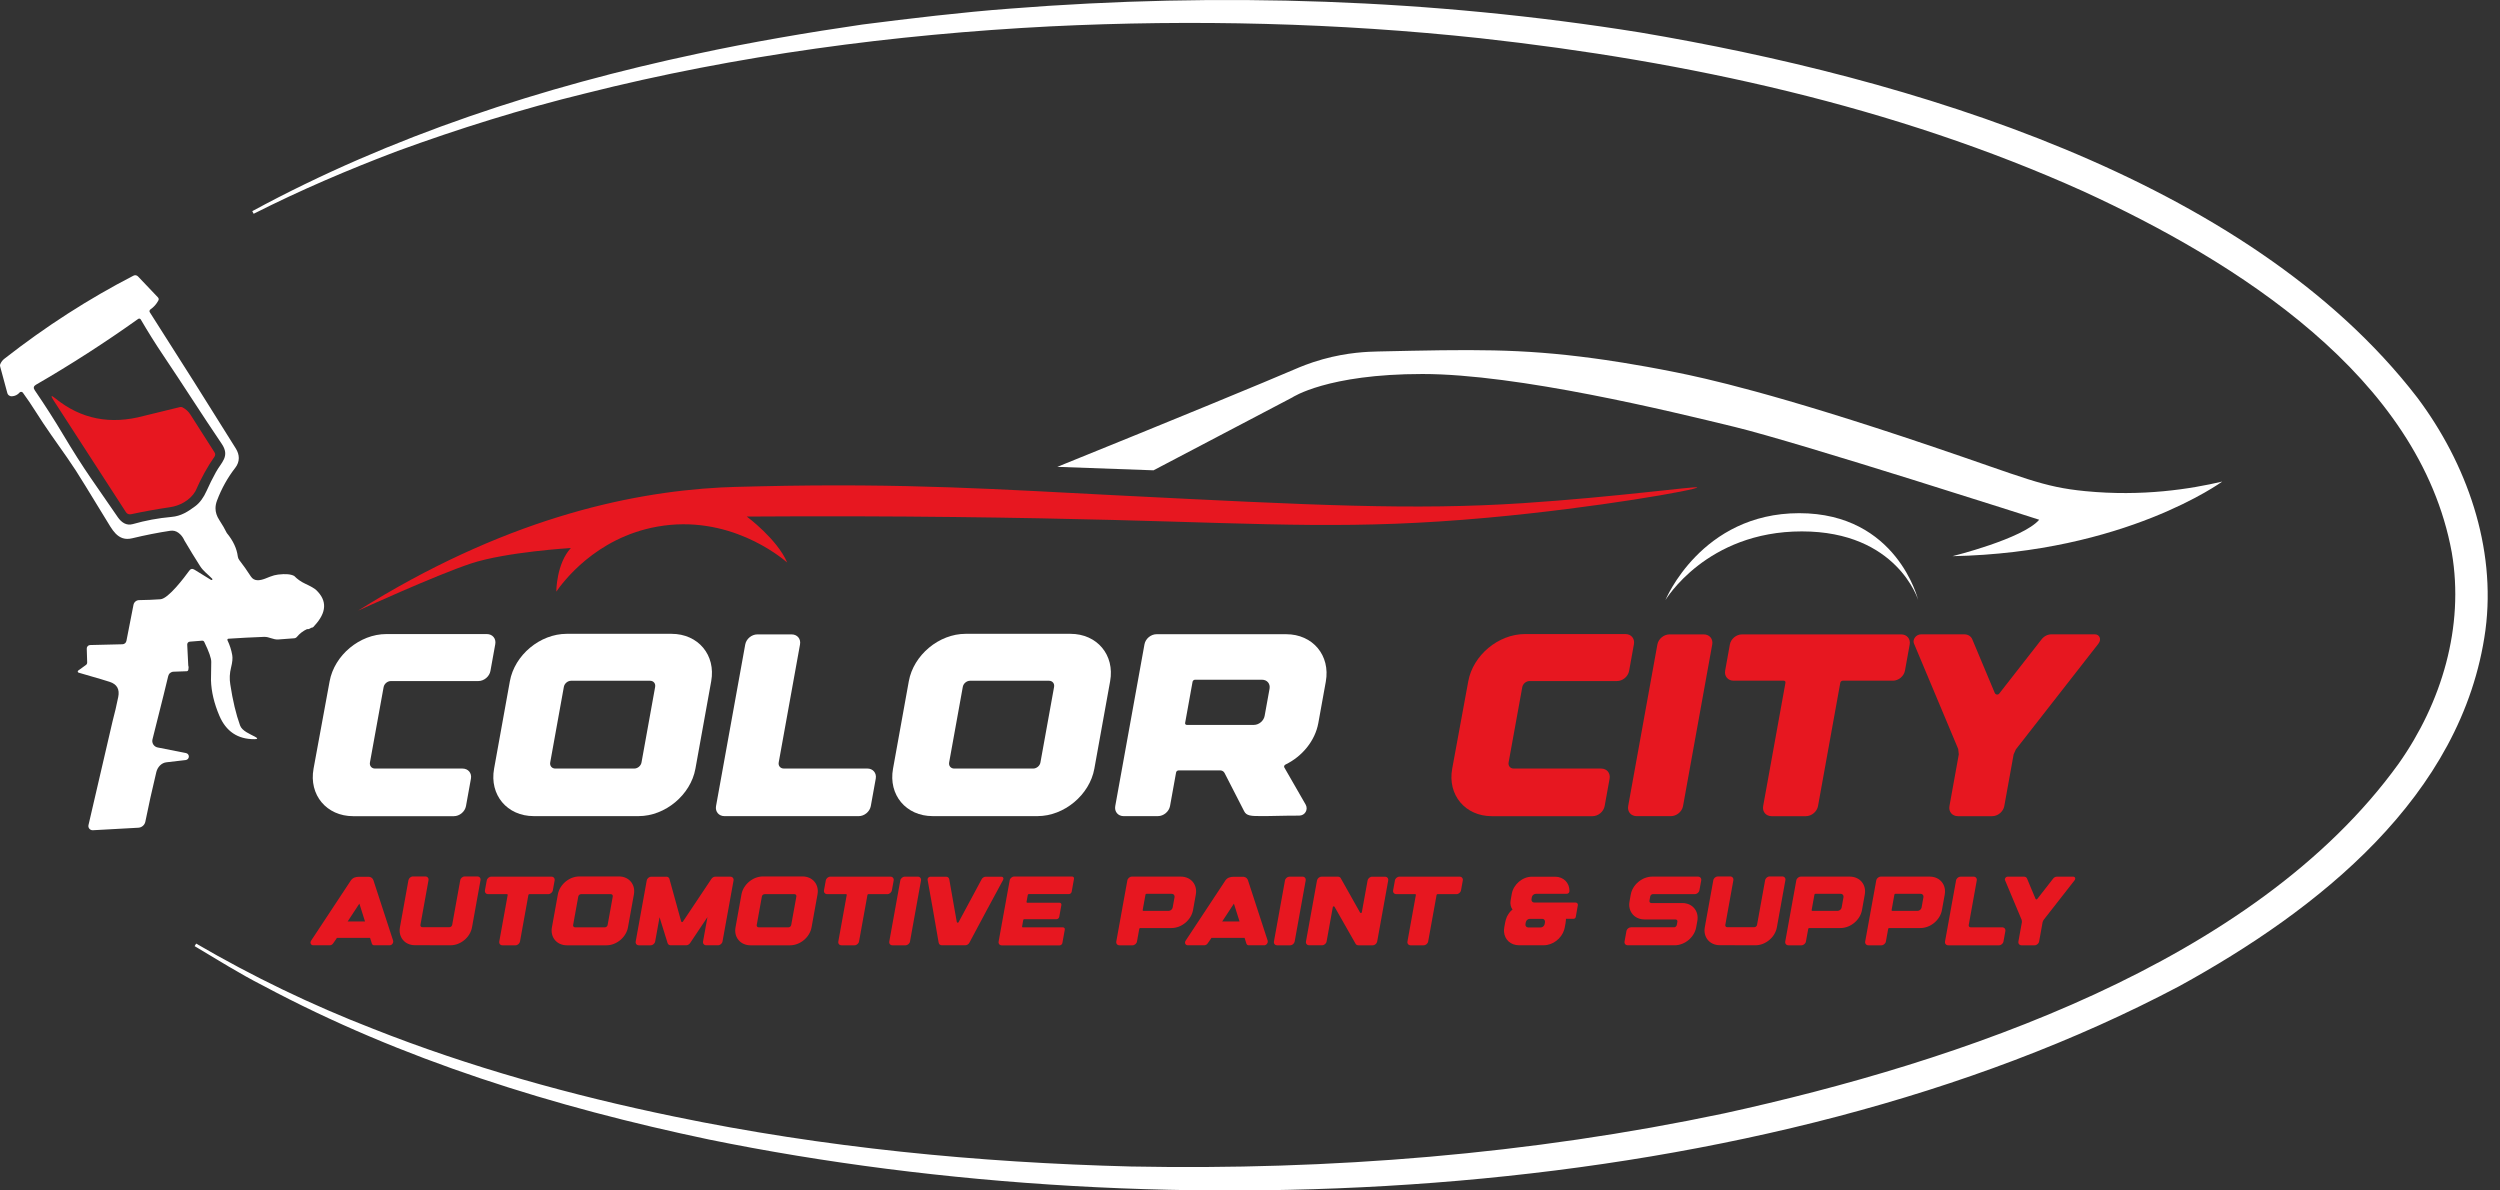 <svg width="168" height="80" viewBox="0 0 168 80" fill="none" xmlns="http://www.w3.org/2000/svg">
<rect x="0" y="0" width="168" height="80" fill="#333333" stroke="none"/>
<g clip-path="url(#clip0_156_2474)">
<path d="M24.052 41.042C33.712 34.988 42.029 33.096 48.455 32.757C48.977 32.729 49.657 32.713 51.015 32.681C60.935 32.448 67.421 32.901 74.965 33.282C88.328 33.958 95.008 34.295 102.379 33.81C108.58 33.401 114.039 32.648 114.053 32.755C114.071 32.905 107.378 34.115 99.969 34.789C91.036 35.602 85.629 35.22 74.74 34.939C68.87 34.789 60.47 34.642 50.186 34.713C50.186 34.713 52.221 36.219 52.899 37.8C52.431 37.401 48.955 34.532 44.162 35.391C40.011 36.135 37.808 39.15 37.383 39.758C37.383 39.758 37.383 37.886 38.362 36.827C38.362 36.827 34.011 37.088 31.659 37.864C29.308 38.639 24.052 41.04 24.052 41.04V41.042Z" fill="#E71720"/>
<path d="M71.044 31.375C78.987 28.163 85.18 25.603 87.076 24.786C87.306 24.688 87.965 24.401 88.883 24.144C90.569 23.673 91.929 23.635 92.615 23.619C98.964 23.48 102.138 23.41 107.131 24.084C107.783 24.172 109.844 24.459 112.61 25.017C114.522 25.402 119.225 26.413 129.749 29.972C136.167 32.143 137.234 32.721 140.125 33.004C143.973 33.381 147.203 32.863 149.335 32.361C149.335 32.361 142.805 37.142 131.205 37.375C131.205 37.375 135.928 36.209 137.035 34.927C137.035 34.927 120.888 29.739 116.574 28.69C112.261 27.641 102 25.133 95.588 25.133C89.176 25.133 86.843 26.708 86.843 26.708L77.516 31.605L71.046 31.372L71.044 31.375Z" fill="white"/>
<path d="M111.922 40.32C111.922 40.32 114.665 35.71 121.082 35.71C127.5 35.71 128.9 40.32 128.9 40.32C128.9 40.32 127.5 34.486 120.906 34.486C114.312 34.486 111.92 40.32 111.92 40.32H111.922Z" fill="white"/>
<path d="M21.247 39.65C21.137 39.544 20.886 39.401 20.497 39.219C20.222 39.09 19.981 38.92 19.771 38.705C19.55 38.583 19.189 38.55 18.689 38.611C18.519 38.631 18.336 38.679 18.142 38.755C18.044 38.795 17.927 38.846 17.807 38.888C17.47 39.012 17.084 39.088 16.858 38.739C16.601 38.338 16.342 37.973 16.084 37.642C16.027 37.569 15.993 37.487 15.981 37.399C15.913 36.859 15.666 36.332 15.241 35.818C15.113 35.555 14.942 35.26 14.729 34.933C14.565 34.681 14.482 34.422 14.482 34.157C14.482 33.986 14.517 33.812 14.585 33.633C14.89 32.825 15.299 32.093 15.809 31.437C15.971 31.23 16.047 31.007 16.047 30.781C16.047 30.568 15.979 30.353 15.849 30.143C14.061 27.268 12.133 24.218 10.069 20.988C10.055 20.966 10.045 20.94 10.045 20.912C10.045 20.902 10.045 20.894 10.049 20.884C10.055 20.848 10.077 20.816 10.107 20.794C10.334 20.637 10.512 20.437 10.641 20.194C10.655 20.166 10.665 20.134 10.665 20.104C10.665 20.096 10.663 20.09 10.663 20.084C10.657 20.046 10.641 20.012 10.613 19.983L9.275 18.577C9.236 18.535 9.186 18.509 9.13 18.499C9.076 18.491 9.018 18.499 8.97 18.525C5.97 20.072 3.075 21.933 0.287 24.114C0.177 24.2 0.088 24.315 0.024 24.455C0.008 24.489 0 24.523 0 24.559C0 24.582 0.004 24.606 0.01 24.628L0.492 26.411C0.506 26.461 0.53 26.506 0.566 26.542C0.578 26.554 0.59 26.564 0.604 26.574C0.658 26.614 0.724 26.634 0.792 26.632C1.005 26.62 1.178 26.536 1.314 26.379C1.326 26.363 1.344 26.349 1.364 26.341C1.384 26.333 1.404 26.329 1.426 26.331C1.446 26.331 1.469 26.337 1.487 26.347C1.505 26.357 1.521 26.371 1.535 26.387C1.832 26.794 2.117 27.214 2.389 27.647C3.055 28.708 3.804 29.741 4.516 30.759C4.893 31.296 5.298 31.922 5.732 32.638C6.273 33.533 6.835 34.45 7.415 35.387C7.527 35.565 7.644 35.728 7.772 35.858C8.053 36.143 8.396 36.29 8.879 36.173C9.762 35.961 10.615 35.792 11.439 35.668C11.646 35.638 11.83 35.684 11.993 35.806C12.037 35.838 12.077 35.872 12.115 35.91C12.228 36.021 12.318 36.155 12.388 36.312C12.739 36.91 13.09 37.483 13.443 38.037C13.67 38.394 13.977 38.593 14.258 38.89C14.274 38.906 14.278 38.926 14.27 38.95C14.27 38.956 14.264 38.96 14.258 38.964C14.23 38.982 14.2 38.984 14.172 38.964C13.816 38.745 13.447 38.516 13.066 38.282C12.928 38.197 12.811 38.219 12.717 38.352C12.396 38.793 11.321 40.23 10.783 40.27C10.332 40.302 9.854 40.322 9.351 40.328C9.26 40.328 9.172 40.36 9.104 40.418C9.034 40.477 8.986 40.557 8.97 40.645L8.496 43.066C8.484 43.131 8.45 43.187 8.402 43.229C8.352 43.271 8.289 43.295 8.225 43.295L6.057 43.347C6.025 43.349 5.994 43.355 5.966 43.367C5.94 43.381 5.914 43.4 5.892 43.422C5.872 43.444 5.856 43.47 5.844 43.498C5.834 43.528 5.828 43.558 5.83 43.588L5.858 44.517C5.858 44.587 5.834 44.643 5.776 44.685L5.254 45.063C5.244 45.073 5.234 45.083 5.23 45.097C5.224 45.111 5.222 45.125 5.224 45.139C5.228 45.153 5.234 45.167 5.244 45.177C5.252 45.189 5.266 45.197 5.278 45.201L6.207 45.472C6.594 45.58 6.981 45.697 7.371 45.821C7.862 45.979 8.053 46.32 7.944 46.844C7.836 47.388 7.708 47.931 7.563 48.475L5.946 55.447C5.936 55.489 5.936 55.533 5.946 55.575C5.958 55.617 5.976 55.657 6.004 55.691C6.033 55.723 6.069 55.751 6.109 55.767C6.149 55.785 6.193 55.794 6.235 55.792L9.297 55.623C9.409 55.617 9.517 55.573 9.602 55.499C9.688 55.424 9.746 55.324 9.768 55.214C9.977 54.171 10.221 53.061 10.504 51.888C10.585 51.553 10.843 51.258 11.2 51.224C11.602 51.183 12.029 51.133 12.482 51.075C12.539 51.067 12.591 51.041 12.629 50.999C12.667 50.957 12.689 50.903 12.691 50.846C12.693 50.79 12.675 50.734 12.639 50.69C12.603 50.646 12.553 50.616 12.498 50.606L10.595 50.23C10.534 50.218 10.478 50.194 10.428 50.16C10.378 50.126 10.336 50.082 10.302 50.03C10.27 49.978 10.248 49.922 10.238 49.861C10.229 49.801 10.232 49.739 10.248 49.681L10.996 46.696L11.305 45.426C11.325 45.347 11.369 45.275 11.433 45.223C11.497 45.171 11.576 45.141 11.658 45.139L12.539 45.107C12.601 45.105 12.641 45.073 12.655 45.012C12.681 44.904 12.679 44.806 12.651 44.718L12.581 43.319C12.581 43.269 12.595 43.219 12.629 43.181C12.661 43.145 12.707 43.121 12.757 43.119L13.574 43.054C13.646 43.048 13.698 43.078 13.73 43.145C14.045 43.795 14.202 44.242 14.196 44.483C14.188 44.904 14.182 45.317 14.178 45.721C14.202 46.481 14.39 47.271 14.741 48.096C15.191 49.153 15.977 49.679 17.097 49.673C17.329 49.673 17.341 49.617 17.139 49.508C16.8 49.326 16.266 49.123 16.132 48.75C15.859 47.994 15.64 47.077 15.476 45.995C15.413 45.618 15.431 45.239 15.528 44.856C15.618 44.501 15.644 44.222 15.606 44.019C15.546 43.676 15.438 43.343 15.285 43.024C15.281 43.012 15.279 43 15.279 42.99C15.279 42.978 15.283 42.966 15.289 42.956C15.295 42.946 15.303 42.938 15.313 42.932C15.323 42.926 15.333 42.922 15.345 42.922C16.14 42.868 16.938 42.828 17.738 42.798C18.09 42.782 18.344 42.996 18.703 42.972C19.073 42.946 19.43 42.92 19.777 42.892C19.809 42.89 19.841 42.88 19.871 42.864C19.901 42.85 19.925 42.828 19.947 42.804C20.136 42.575 20.367 42.398 20.637 42.274C20.706 42.296 20.798 42.266 20.914 42.186C20.999 42.186 21.069 42.14 21.127 42.053C21.956 41.163 21.996 40.362 21.247 39.65ZM13.883 32.987C13.676 33.449 13.423 33.79 13.126 34.013C12.623 34.386 12.171 34.681 11.525 34.737C10.633 34.817 9.766 34.978 8.923 35.22C8.492 35.345 8.155 35.098 7.924 34.767C7.345 33.932 6.735 33.05 6.095 32.117C5.519 31.28 4.895 30.299 4.225 29.176C3.665 28.235 3.033 27.25 2.333 26.221C2.229 26.068 2.257 25.948 2.415 25.855C4.771 24.493 7.06 23.019 9.285 21.432C9.299 21.422 9.313 21.416 9.331 21.412C9.347 21.408 9.363 21.408 9.379 21.412C9.397 21.416 9.411 21.422 9.425 21.432C9.439 21.442 9.449 21.454 9.459 21.468C9.945 22.301 10.452 23.111 10.984 23.901C12.296 25.848 13.566 27.86 14.894 29.816C15.476 30.672 14.872 31.059 14.505 31.738C14.282 32.145 14.073 32.56 13.883 32.987Z" fill="white"/>
<path d="M14.46 30.55C14.46 30.6 14.442 30.65 14.412 30.692C13.949 31.348 13.522 32.121 13.132 33.01C12.956 33.31 12.697 33.561 12.354 33.762C12.073 33.926 11.76 34.035 11.417 34.085C10.496 34.221 9.624 34.38 8.797 34.558C8.733 34.57 8.669 34.564 8.608 34.54C8.548 34.516 8.498 34.474 8.464 34.42L3.593 26.893C3.386 26.574 3.431 26.534 3.725 26.774C5.435 28.163 7.413 28.556 9.66 27.95L12.091 27.356C12.153 27.342 12.21 27.348 12.266 27.376C12.486 27.488 12.667 27.653 12.801 27.868C13.341 28.72 13.881 29.565 14.42 30.405C14.448 30.45 14.463 30.498 14.46 30.55Z" fill="#E71720"/>
<path d="M21.071 51.653L22.15 45.785C22.471 44.029 24.176 42.609 25.962 42.609H32.715C33.096 42.609 33.351 42.912 33.282 43.287L32.957 45.089C32.889 45.464 32.526 45.767 32.145 45.767H26.267C26.04 45.767 25.821 45.949 25.779 46.174L24.86 51.239C24.82 51.464 24.973 51.647 25.201 51.647H31.08C31.461 51.647 31.715 51.95 31.647 52.325L31.314 54.169C31.246 54.544 30.883 54.847 30.502 54.847H23.733C21.942 54.847 20.748 53.416 21.071 51.655V51.653Z" fill="white"/>
<path d="M47.793 45.779L46.732 51.657C46.415 53.416 44.703 54.843 42.914 54.843H35.868C34.077 54.843 32.883 53.416 33.202 51.657L34.263 45.779C34.58 44.019 36.292 42.593 38.081 42.593H45.127C46.918 42.593 48.112 44.019 47.793 45.779ZM44.025 46.154C44.066 45.929 43.913 45.747 43.684 45.747H38.38C38.151 45.747 37.933 45.929 37.892 46.154L36.974 51.239C36.934 51.464 37.086 51.647 37.315 51.647H42.621C42.85 51.647 43.068 51.466 43.109 51.239L44.027 46.154H44.025Z" fill="white"/>
<path d="M50.892 42.631H53.198C53.579 42.631 53.831 42.934 53.761 43.309L52.329 51.237C52.289 51.462 52.441 51.645 52.67 51.645H58.283C58.664 51.645 58.919 51.948 58.851 52.323L58.518 54.166C58.45 54.542 58.087 54.845 57.705 54.845H48.686C48.304 54.845 48.05 54.542 48.118 54.166L50.08 43.309C50.148 42.934 50.511 42.631 50.892 42.631Z" fill="white"/>
<path d="M74.601 45.779L73.54 51.657C73.223 53.416 71.512 54.843 69.722 54.843H62.677C60.885 54.843 59.691 53.416 60.011 51.657L61.072 45.779C61.389 44.019 63.1 42.593 64.889 42.593H71.935C73.727 42.593 74.92 44.019 74.601 45.779ZM70.834 46.154C70.874 45.929 70.722 45.747 70.493 45.747H65.189C64.96 45.747 64.741 45.929 64.701 46.154L63.782 51.239C63.742 51.464 63.895 51.647 64.123 51.647H69.43C69.658 51.647 69.877 51.466 69.917 51.239L70.836 46.154H70.834Z" fill="white"/>
<path d="M75.512 54.845C75.131 54.845 74.876 54.542 74.945 54.167L76.909 43.297C76.977 42.922 77.34 42.619 77.721 42.619H86.43C88.219 42.619 89.413 44.045 89.094 45.807L88.592 48.585C88.374 49.793 87.497 50.838 86.388 51.376C86.307 51.416 86.267 51.504 86.305 51.571L87.74 54.068C87.93 54.405 87.694 54.809 87.306 54.809C86.107 54.809 85.362 54.847 84.873 54.839C84.036 54.853 83.76 54.817 83.607 54.514L82.293 51.95C82.237 51.837 82.121 51.769 81.984 51.769L79.195 51.773C79.119 51.773 79.047 51.835 79.033 51.91L78.626 54.164C78.558 54.54 78.194 54.843 77.813 54.843H75.51L75.512 54.845ZM79.639 48.577C79.627 48.654 79.677 48.714 79.753 48.714H84.259C84.598 48.714 84.921 48.443 84.983 48.11L85.314 46.282C85.374 45.947 85.15 45.678 84.809 45.678H80.303C80.227 45.678 80.154 45.741 80.14 45.815L79.641 48.579L79.639 48.577Z" fill="white"/>
<path d="M97.588 51.653L98.667 45.785C98.988 44.029 100.694 42.609 102.479 42.609H109.232C109.613 42.609 109.868 42.912 109.8 43.287L109.475 45.089C109.406 45.464 109.043 45.767 108.662 45.767H102.784C102.557 45.767 102.339 45.949 102.297 46.174L101.378 51.239C101.338 51.464 101.49 51.647 101.719 51.647H107.597C107.978 51.647 108.233 51.95 108.165 52.325L107.832 54.169C107.763 54.544 107.4 54.847 107.019 54.847H100.25C98.459 54.847 97.265 53.416 97.588 51.655V51.653Z" fill="#E71720"/>
<path d="M114.496 42.631C114.877 42.631 115.13 42.934 115.062 43.309L113.1 54.166C113.032 54.542 112.668 54.845 112.287 54.845H109.982C109.601 54.845 109.346 54.542 109.414 54.166L111.376 43.309C111.445 42.934 111.808 42.631 112.189 42.631H114.494H114.496Z" fill="#E71720"/>
<path d="M128.331 43.309L128.014 45.065C127.945 45.44 127.582 45.743 127.201 45.743H123.831C123.755 45.743 123.682 45.805 123.668 45.879L122.17 54.169C122.101 54.544 121.738 54.847 121.357 54.847H119.052C118.671 54.847 118.416 54.544 118.484 54.169L119.983 45.879C119.997 45.803 119.945 45.743 119.869 45.743H116.498C116.117 45.743 115.862 45.44 115.931 45.065L116.247 43.309C116.316 42.934 116.679 42.631 117.06 42.631H127.763C128.144 42.631 128.397 42.934 128.331 43.309Z" fill="#E71720"/>
<path d="M141.022 43.245L135.465 50.361C135.414 50.473 135.366 50.581 135.316 50.694L134.688 54.169C134.62 54.544 134.257 54.847 133.876 54.847H131.571C131.189 54.847 130.935 54.544 131.003 54.169L131.631 50.694C131.617 50.572 131.605 50.453 131.591 50.331L128.618 43.243C128.503 42.972 128.764 42.629 129.085 42.629H132.008C132.251 42.629 132.453 42.755 132.538 42.964L134.048 46.565C134.1 46.688 134.267 46.714 134.347 46.611L137.196 42.962C137.358 42.754 137.605 42.627 137.852 42.627H140.775C141.096 42.627 141.232 42.97 141.022 43.241V43.245Z" fill="#E71720"/>
<path d="M20.914 63.202L23.584 59.156C23.721 58.973 23.893 58.927 24.13 58.919V58.923C24.13 58.923 24.13 58.923 24.132 58.923V58.919C24.196 58.917 24.267 58.919 24.343 58.919H24.377C24.403 58.919 24.427 58.919 24.455 58.919C24.552 58.919 24.658 58.921 24.78 58.921C24.78 58.921 25.009 58.915 25.095 59.156L26.415 63.202C26.437 63.27 26.423 63.351 26.377 63.417C26.331 63.483 26.261 63.523 26.193 63.523H25.141C25.069 63.523 25.009 63.477 24.987 63.405L24.869 63.024H22.642L22.551 63.162L22.379 63.407C22.329 63.477 22.244 63.523 22.162 63.523H21.051C20.973 63.523 20.908 63.483 20.88 63.417C20.852 63.351 20.864 63.269 20.914 63.202ZM23.362 61.924H24.529L24.15 60.723L23.362 61.924Z" fill="#E71720"/>
<path d="M32.289 59.154L31.718 62.322C31.597 62.986 30.951 63.525 30.275 63.523H30.143C30.143 63.523 30.141 63.523 30.139 63.523L27.878 63.517C27.204 63.517 26.756 62.978 26.875 62.316L27.446 59.154C27.473 59.011 27.609 58.897 27.753 58.897H28.58C28.724 58.897 28.819 59.011 28.795 59.154L28.253 62.153C28.237 62.237 28.295 62.308 28.381 62.308H30.201C30.287 62.308 30.369 62.239 30.386 62.153L30.927 59.154C30.953 59.011 31.09 58.897 31.234 58.897H32.077C32.221 58.897 32.317 59.011 32.291 59.152L32.289 59.154Z" fill="#E71720"/>
<path d="M37.271 59.168L37.15 59.83C37.124 59.972 36.988 60.087 36.843 60.087H35.571C35.543 60.087 35.515 60.111 35.509 60.139L34.944 63.269C34.917 63.411 34.781 63.525 34.636 63.525H33.766C33.621 63.525 33.525 63.411 33.551 63.269L34.117 60.139C34.123 60.111 34.103 60.087 34.075 60.087H32.803C32.658 60.087 32.562 59.972 32.588 59.83L32.709 59.168C32.735 59.026 32.871 58.911 33.016 58.911H37.056C37.2 58.911 37.295 59.026 37.271 59.168Z" fill="#E71720"/>
<path d="M42.599 60.101L42.198 62.322C42.077 62.986 41.431 63.525 40.755 63.525H38.095C37.419 63.525 36.968 62.986 37.088 62.322L37.489 60.101C37.61 59.437 38.256 58.897 38.932 58.897H41.592C42.268 58.897 42.719 59.437 42.599 60.101ZM41.177 60.241C41.193 60.157 41.135 60.087 41.048 60.087H39.046C38.96 60.087 38.878 60.155 38.861 60.241L38.514 62.161C38.498 62.245 38.557 62.316 38.643 62.316H40.647C40.733 62.316 40.816 62.247 40.832 62.161L41.179 60.241H41.177Z" fill="#E71720"/>
<path d="M44.778 58.913C44.88 58.913 44.96 58.971 44.986 59.062L45.773 61.914C45.789 61.968 45.861 61.981 45.891 61.934L47.807 59.062C47.865 58.971 47.969 58.913 48.07 58.913H49.079C49.223 58.913 49.32 59.028 49.294 59.17L48.553 63.267C48.527 63.409 48.391 63.523 48.246 63.523H47.46C47.316 63.523 47.219 63.409 47.245 63.267L47.542 61.627L46.375 63.375C46.316 63.465 46.212 63.523 46.112 63.523H45.071C44.968 63.523 44.888 63.465 44.862 63.375L44.322 61.638L44.027 63.269C44.001 63.411 43.865 63.525 43.721 63.525H42.934C42.79 63.525 42.693 63.411 42.719 63.269L43.46 59.172C43.486 59.029 43.622 58.915 43.767 58.915H44.776L44.778 58.913Z" fill="#E71720"/>
<path d="M54.937 60.101L54.536 62.322C54.415 62.986 53.769 63.525 53.093 63.525H50.433C49.757 63.525 49.306 62.986 49.426 62.322L49.827 60.101C49.948 59.437 50.594 58.897 51.27 58.897H53.93C54.606 58.897 55.057 59.437 54.937 60.101ZM53.515 60.241C53.531 60.157 53.472 60.087 53.386 60.087H51.384C51.298 60.087 51.215 60.155 51.199 60.241L50.852 62.161C50.836 62.245 50.895 62.316 50.981 62.316H52.985C53.071 62.316 53.153 62.247 53.169 62.161L53.517 60.241H53.515Z" fill="#E71720"/>
<path d="M60.055 59.168L59.934 59.83C59.908 59.972 59.772 60.087 59.627 60.087H58.355C58.327 60.087 58.299 60.111 58.293 60.139L57.727 63.269C57.701 63.411 57.565 63.525 57.421 63.525H56.55C56.406 63.525 56.309 63.411 56.335 63.269L56.901 60.139C56.907 60.111 56.887 60.087 56.859 60.087H55.587C55.443 60.087 55.346 59.972 55.372 59.83L55.493 59.168C55.519 59.026 55.655 58.911 55.8 58.911H59.84C59.984 58.911 60.079 59.026 60.055 59.168Z" fill="#E71720"/>
<path d="M61.678 58.911C61.822 58.911 61.916 59.026 61.892 59.168L61.152 63.269C61.126 63.411 60.99 63.525 60.845 63.525H59.974C59.83 63.525 59.734 63.411 59.76 63.269L60.5 59.168C60.526 59.026 60.663 58.911 60.807 58.911H61.678Z" fill="#E71720"/>
<path d="M67.413 59.122C66.18 61.403 66.493 60.821 65.142 63.351C65.086 63.453 64.976 63.523 64.864 63.523H63.295C63.182 63.523 63.096 63.453 63.078 63.349C62.623 60.717 62.741 61.385 62.334 59.12C62.316 59.02 62.41 58.915 62.518 58.915H63.575C63.686 58.915 63.772 58.983 63.79 59.086L64.294 61.95C64.304 62.011 64.388 62.027 64.416 61.973L65.967 59.086C66.023 58.983 66.133 58.915 66.244 58.915H67.301C67.409 58.915 67.466 59.02 67.411 59.12L67.413 59.122Z" fill="#E71720"/>
<path d="M67.108 63.267L67.851 59.16C67.877 59.017 68.013 58.903 68.158 58.903H72.044C72.13 58.903 72.188 58.971 72.172 59.058L72.016 59.928C71.999 60.013 71.917 60.083 71.831 60.083H69.131C69.103 60.083 69.074 60.107 69.068 60.135L68.982 60.61C68.976 60.638 68.996 60.663 69.024 60.663H71.197C71.283 60.663 71.341 60.731 71.325 60.817L71.181 61.615C71.165 61.7 71.083 61.77 70.996 61.77H68.824C68.796 61.77 68.767 61.794 68.763 61.822L68.683 62.265C68.679 62.294 68.697 62.318 68.725 62.318H71.426C71.512 62.318 71.57 62.386 71.554 62.472L71.391 63.375C71.376 63.459 71.293 63.529 71.207 63.529H67.321C67.177 63.529 67.08 63.415 67.106 63.273L67.108 63.267Z" fill="#E71720"/>
<path d="M80.171 61.16C80.05 61.824 79.404 62.364 78.728 62.364H76.622C76.594 62.364 76.566 62.388 76.559 62.418L76.405 63.269C76.379 63.411 76.243 63.525 76.098 63.525H75.229C75.085 63.525 74.989 63.411 75.015 63.269L75.757 59.166C75.783 59.023 75.919 58.909 76.064 58.909H79.352C80.028 58.909 80.48 59.447 80.359 60.113L80.171 61.162V61.16ZM78.74 60.063H77.039C77.011 60.063 76.983 60.087 76.977 60.115L76.788 61.158C76.784 61.186 76.802 61.21 76.83 61.21H78.531C78.66 61.21 78.782 61.108 78.804 60.981L78.929 60.291C78.951 60.165 78.867 60.063 78.738 60.063H78.74Z" fill="#E71720"/>
<path d="M79.683 63.202L82.353 59.156C82.49 58.973 82.662 58.927 82.899 58.919V58.923C82.899 58.923 82.899 58.923 82.901 58.923V58.919C82.965 58.917 83.035 58.919 83.112 58.919H83.146C83.172 58.919 83.196 58.919 83.224 58.919C83.32 58.919 83.427 58.921 83.549 58.921C83.549 58.921 83.778 58.915 83.864 59.156L85.184 63.202C85.206 63.27 85.192 63.351 85.146 63.417C85.1 63.483 85.029 63.523 84.961 63.523H83.91C83.838 63.523 83.778 63.477 83.756 63.405L83.637 63.024H81.41L81.32 63.162L81.147 63.407C81.097 63.477 81.013 63.523 80.931 63.523H79.82C79.741 63.523 79.677 63.483 79.649 63.417C79.621 63.351 79.633 63.269 79.683 63.202ZM82.131 61.924H83.298L82.919 60.723L82.131 61.924Z" fill="#E71720"/>
<path d="M87.527 58.911C87.672 58.911 87.766 59.026 87.742 59.168L87.002 63.269C86.975 63.411 86.839 63.525 86.695 63.525H85.824C85.68 63.525 85.583 63.411 85.609 63.269L86.35 59.168C86.376 59.026 86.512 58.911 86.656 58.911H87.527Z" fill="#E71720"/>
<path d="M89.565 60.957L89.148 63.267C89.122 63.409 88.986 63.523 88.841 63.523H87.977C87.832 63.523 87.736 63.409 87.762 63.267L88.502 59.17C88.528 59.028 88.665 58.913 88.809 58.913H89.91C89.987 58.913 90.055 58.947 90.093 59.005L91.397 61.325C91.429 61.373 91.505 61.361 91.515 61.304L91.901 59.172C91.927 59.029 92.063 58.915 92.208 58.915H93.072C93.217 58.915 93.313 59.029 93.287 59.172L92.547 63.269C92.52 63.411 92.384 63.525 92.24 63.525H91.285C91.209 63.525 91.14 63.491 91.102 63.433L89.682 60.937C89.648 60.889 89.573 60.901 89.563 60.957H89.565Z" fill="#E71720"/>
<path d="M98.3 59.168L98.18 59.83C98.154 59.972 98.017 60.087 97.873 60.087H96.601C96.573 60.087 96.545 60.111 96.539 60.139L95.973 63.269C95.947 63.411 95.811 63.525 95.666 63.525H94.796C94.651 63.525 94.555 63.411 94.581 63.269L95.147 60.139C95.153 60.111 95.132 60.087 95.105 60.087H93.832C93.688 60.087 93.592 59.972 93.618 59.83L93.738 59.168C93.764 59.026 93.901 58.911 94.045 58.911H98.086C98.23 58.911 98.324 59.026 98.3 59.168Z" fill="#E71720"/>
<path d="M106.03 60.831L105.892 61.617C105.878 61.692 105.815 61.744 105.741 61.744H105.23C105.23 61.768 105.23 61.79 105.23 61.814C105.226 61.878 105.218 61.949 105.206 62.027L105.175 62.193L105.151 62.324C105.141 62.378 105.129 62.43 105.113 62.482C104.933 63.068 104.351 63.521 103.743 63.521H102.072C101.514 63.521 101.113 63.14 101.071 62.625C101.063 62.528 101.069 62.428 101.087 62.326L101.117 62.157L101.137 62.045C101.137 62.045 101.137 62.035 101.139 62.029C101.151 61.956 101.169 61.888 101.187 61.824C101.205 61.752 101.229 61.682 101.259 61.614C101.283 61.561 101.312 61.509 101.344 61.461C101.462 61.262 101.59 61.16 101.643 61.126C101.526 60.964 101.472 60.753 101.512 60.518C101.514 60.508 101.518 60.498 101.518 60.486L101.544 60.336L101.592 60.065C101.705 59.429 102.309 58.915 102.945 58.915H104.503C105.075 58.915 105.474 59.332 105.468 59.878C105.468 59.982 105.382 60.065 105.28 60.065H103.209C103.083 60.065 102.961 60.167 102.939 60.293L102.916 60.422C102.894 60.548 102.979 60.651 103.105 60.651H105.884C105.978 60.651 106.05 60.737 106.034 60.831H106.03ZM103.635 61.746H102.804C102.678 61.746 102.555 61.848 102.533 61.975L102.511 62.097C102.489 62.223 102.573 62.326 102.7 62.326H103.53C103.657 62.326 103.779 62.223 103.801 62.097L103.823 61.975C103.845 61.848 103.761 61.746 103.635 61.746Z" fill="#E71720"/>
<path d="M109.384 63.523C109.24 63.523 109.144 63.409 109.17 63.267L109.296 62.57C109.322 62.428 109.459 62.314 109.603 62.314H112.496C112.582 62.314 112.664 62.245 112.68 62.159L112.721 61.941C112.737 61.856 112.678 61.786 112.592 61.786H110.51C109.834 61.786 109.382 61.248 109.503 60.582L109.587 60.113C109.707 59.449 110.353 58.909 111.029 58.909H114.107C114.251 58.909 114.348 59.023 114.322 59.166L114.201 59.828C114.175 59.968 114.039 60.085 113.894 60.085H111.08C110.993 60.085 110.911 60.153 110.895 60.239L110.843 60.53C110.827 60.614 110.885 60.685 110.971 60.685H113.054C113.73 60.685 114.181 61.224 114.061 61.888L113.982 62.32C113.862 62.984 113.216 63.523 112.54 63.523H112.406H109.384Z" fill="#E71720"/>
<path d="M119.977 59.154L119.405 62.322C119.285 62.986 118.639 63.525 117.963 63.523H117.83C117.83 63.523 117.828 63.523 117.826 63.523L115.565 63.517C114.891 63.517 114.444 62.978 114.562 62.316L115.134 59.154C115.16 59.011 115.297 58.897 115.441 58.897H116.268C116.412 58.897 116.506 59.011 116.482 59.154L115.941 62.153C115.924 62.237 115.983 62.308 116.069 62.308H117.889C117.975 62.308 118.057 62.239 118.073 62.153L118.615 59.154C118.641 59.011 118.777 58.897 118.922 58.897H119.764C119.909 58.897 120.005 59.011 119.979 59.152L119.977 59.154Z" fill="#E71720"/>
<path d="M125.125 61.16C125.004 61.824 124.358 62.364 123.682 62.364H121.576C121.548 62.364 121.52 62.388 121.514 62.418L121.359 63.269C121.333 63.411 121.197 63.525 121.052 63.525H120.184C120.039 63.525 119.943 63.411 119.969 63.269L120.711 59.166C120.737 59.023 120.874 58.909 121.018 58.909H124.306C124.982 58.909 125.434 59.447 125.313 60.113L125.125 61.162V61.16ZM123.694 60.063H121.993C121.965 60.063 121.937 60.087 121.931 60.115L121.742 61.158C121.738 61.186 121.756 61.21 121.785 61.21H123.486C123.614 61.21 123.737 61.108 123.759 60.981L123.883 60.291C123.905 60.165 123.821 60.063 123.692 60.063H123.694Z" fill="#E71720"/>
<path d="M130.497 61.16C130.377 61.824 129.731 62.364 129.055 62.364H126.948C126.92 62.364 126.892 62.388 126.886 62.418L126.732 63.269C126.706 63.411 126.569 63.525 126.425 63.525H125.556C125.412 63.525 125.315 63.411 125.341 63.269L126.084 59.166C126.11 59.023 126.246 58.909 126.391 58.909H129.679C130.355 58.909 130.806 59.447 130.686 60.113L130.497 61.162V61.16ZM129.067 60.063H127.366C127.338 60.063 127.309 60.087 127.303 60.115L127.115 61.158C127.111 61.186 127.129 61.21 127.157 61.21H128.858C128.987 61.21 129.109 61.108 129.131 60.981L129.255 60.291C129.278 60.165 129.193 60.063 129.065 60.063H129.067Z" fill="#E71720"/>
<path d="M131.755 58.911H132.626C132.77 58.911 132.865 59.026 132.838 59.168L132.299 62.161C132.283 62.245 132.341 62.316 132.427 62.316H134.546C134.69 62.316 134.786 62.43 134.76 62.572L134.634 63.269C134.608 63.411 134.472 63.525 134.327 63.525H130.921C130.776 63.525 130.68 63.411 130.706 63.269L131.446 59.168C131.472 59.026 131.609 58.911 131.753 58.911H131.755Z" fill="#E71720"/>
<path d="M139.421 59.144L137.322 61.83C137.304 61.872 137.284 61.914 137.266 61.956L137.029 63.269C137.003 63.411 136.867 63.525 136.722 63.525H135.852C135.707 63.525 135.611 63.411 135.637 63.269L135.874 61.956C135.87 61.91 135.864 61.866 135.858 61.82L134.736 59.144C134.694 59.041 134.793 58.913 134.913 58.913H136.016C136.109 58.913 136.185 58.961 136.217 59.039L136.787 60.4C136.807 60.446 136.869 60.456 136.899 60.418L137.974 59.039C138.034 58.961 138.129 58.913 138.221 58.913H139.324C139.445 58.913 139.497 59.041 139.417 59.146L139.421 59.144Z" fill="#E71720"/>
<path d="M16.954 14.188C26.279 9.134 36.494 5.816 46.846 3.615C50.387 2.847 54.369 2.169 57.948 1.649C61.106 1.246 64.671 0.819 67.843 0.582C81.956 -0.536 96.234 -0.066 110.217 2.181C128.05 5.2 150.994 11.854 162.448 26.726C165.762 31.148 167.756 36.777 167.022 42.344C165.503 53.525 155.713 61.184 146.444 66.272C118.374 81.119 78.389 82.843 47.654 76.578C37.307 74.405 27.013 71.231 17.666 66.228C16.091 65.427 14.595 64.48 13.078 63.58L13.182 63.409C16.984 65.626 20.952 67.538 25.055 69.129C31.555 71.704 38.428 73.612 45.275 75.025C55.374 77.123 65.702 78.126 76.004 78.389C89.371 78.648 102.794 77.581 115.882 74.814C131.52 71.382 151.496 64.745 161.18 51.33C164.079 47.231 165.617 42.114 164.759 37.124C162.596 25.286 150.214 17.55 140.031 12.87C127.271 7.122 113.371 4.109 99.492 2.57C89.904 1.537 80.203 1.302 70.569 1.773C60.083 2.311 49.504 3.707 39.319 6.281C35.088 7.314 30.807 8.653 26.718 10.147C23.428 11.391 20.19 12.775 17.046 14.366L16.952 14.19L16.954 14.188Z" fill="white"/>
</g>
<defs>
<clipPath id="clip0_156_2474">
<rect width="167.174" height="80" fill="white"/>
</clipPath>
</defs>
</svg>
